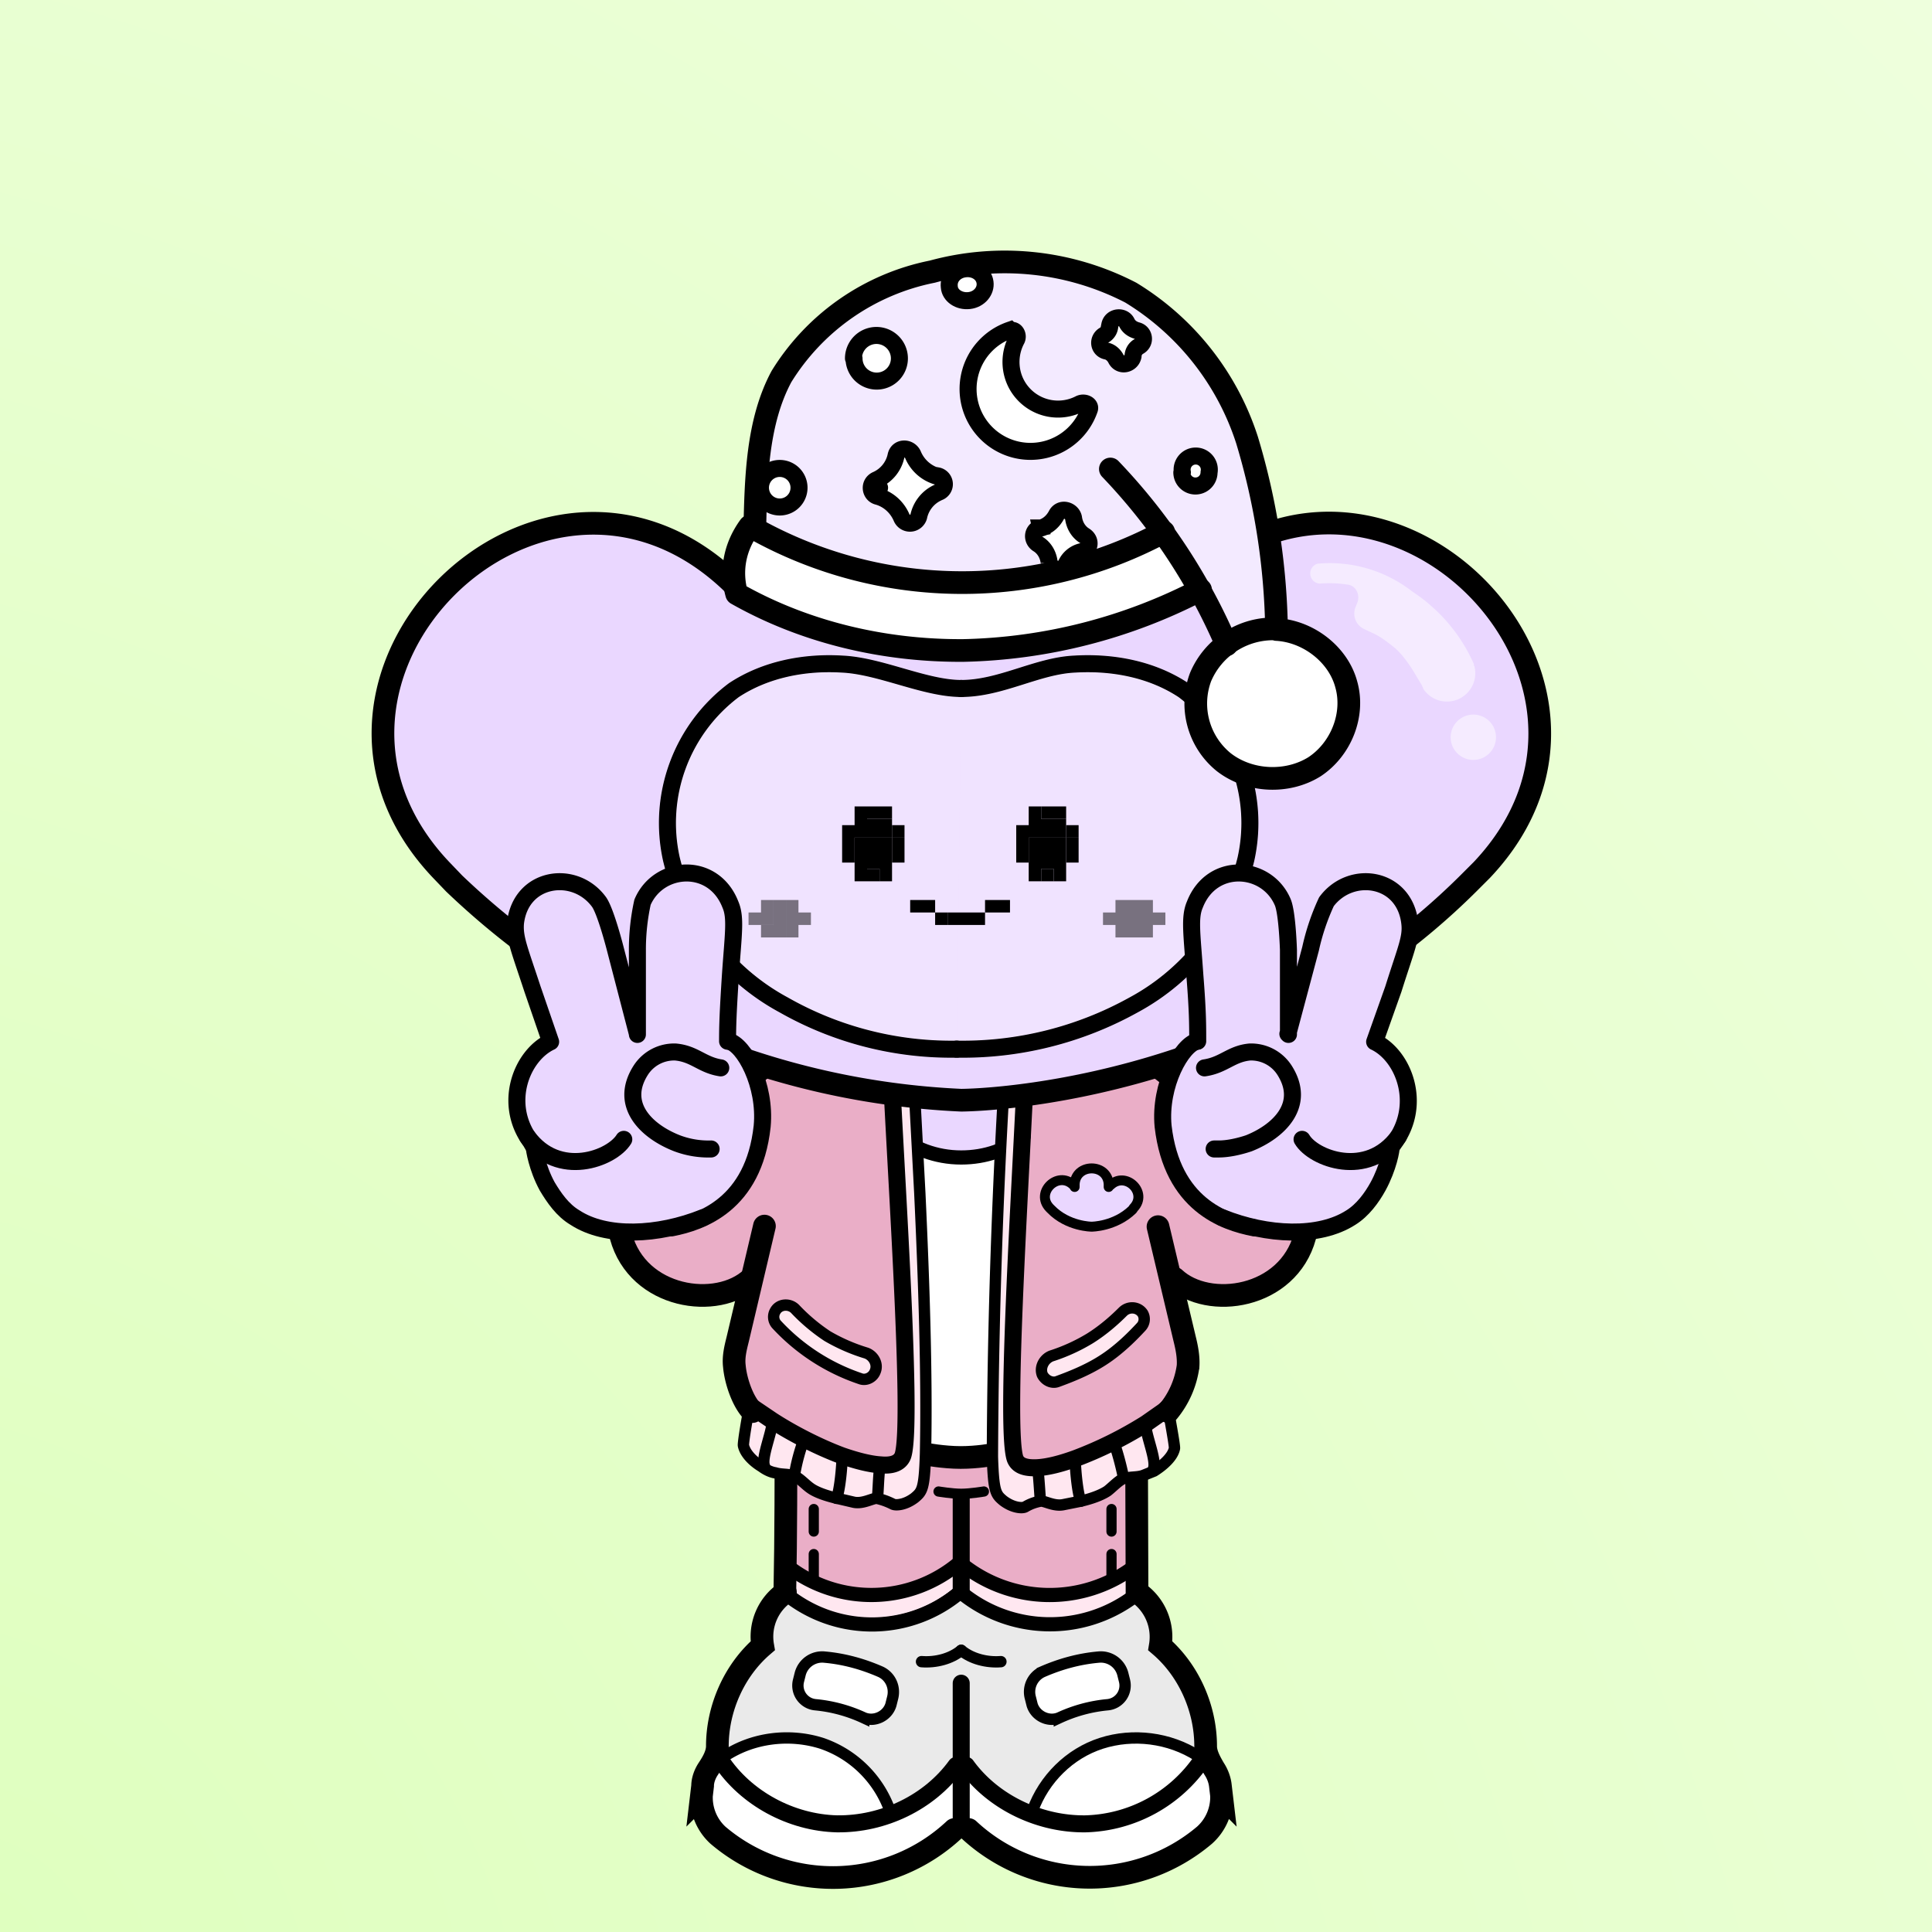 <svg xmlns="http://www.w3.org/2000/svg" width="275" height="275" fill="none"><rect width="100%" height="100%" fill="#808080" stroke="none"/><g><path fill="url(#green)" d="M0 0h275v415H0z"/></g><svg xmlns="http://www.w3.org/2000/svg" width="250" height="335" fill="none" id="container" x="32" viewBox="0 0 260 415" ><svg xmlns="http://www.w3.org/2000/svg" width="210" height="335" fill="none"><style>.legColor1 {fill:#EAAEC7;}.legColor2 {fill:#FFE7F0;}.legStroke {stroke:#000;stroke-linecap:round;stroke-miterlimit:10;}</style><path class="legColor1" d="m72.7 249.8 16.3 5.4 16 1.3 16-1.3 16.3-5.4v30.7l-7.5 3.4-8 2.4-16.8-4.4-15.4 4.4-9.4-2.4-7.5-3.4v-30.7Z"/><path stroke="#000" stroke-linecap="round" stroke-linejoin="round" stroke-dasharray="3.97 3.97" stroke-width="1.8" d="M79 278v-22.3M131.5 278v-22.3"/><path class="legColor2" d="m73.7 276.7 15.4 4.8 15.9-4.8 15.4 4.8 15.9-4.8v5.7l-16 3.9-15.3-4.4-15.9 4.9-15.4-4.4v-5.7Z"/><path class="legStroke" stroke-width="2.5" d="M74.7 281.7a24 24 0 0 0 29.8-.7"/><path class="legStroke" stroke-width="3" d="M105 280.8v-16.6"/><path class="legStroke" stroke-width="4" d="M74.1 250c0 10.2 0 20.4-.2 30.9m62-30.8.1 30.8"/><path class="legStroke" stroke-width="3" d="M74.3 249.2a57.8 57.8 0 0 0 30.2 7.8c10.7 0 21.7-2.4 31-7.8"/><path class="legStroke" stroke-width="1.8" d="M109 263s-2.4.4-4 .4-4-.4-4-.4"/><path class="legStroke" stroke-width="2.5" d="M135.3 281.7a24.7 24.7 0 0 1-30.3-.7M74.7 276.4a24 24 0 0 0 29.8-.7"/><path class="legStroke" stroke-width="2.5" d="M135.3 276.4a24.7 24.7 0 0 1-30.3-.7"/></svg><svg xmlns="http://www.w3.org/2000/svg" width="210" height="335" fill="none"><style>.shColor1{fill:#EAEAEA;}.shColor2 {fill:#FFF;}.shStroke{stroke:#000;stroke-linecap:round;stroke-miterlimit:10;}</style><path class="shColor1" d="M75.4 281.7c1-.2 3.3 3.7 13.8 4 9.7.2 15.8-4.9 15.8-4.9s6.1 5 15.8 4.9c10.5-.3 12.7-4.2 13.6-4 2.9.4 7.2 3 6 6.4 3.7 4 6 8.4 7.4 14.2l.1.4.2 2c0-.4-.5 4.8-.8 4.6a19.3 19.3 0 0 0-9-3c-6.8.7-15.7 2-18.3 7.8-1.7 3.6-2.5 4.2-2 5.7-4.6-1-6.3-2-9.8-5.1-.5-.5-2.8-2.5-3.2-3.6-.5 1-2.6 3.1-3.1 3.6-3.7 3.1-4.5 4-9.2 5.1.4-1.5-1.4-2.1-3-5.7-2.7-5.8-10.5-7-17.4-7.7-2.5-.3-6.7 1.6-9 2.9-.3.2-1.4-5.1-1.4-4.7 0-.8.1-1.6.3-2.3a29.2 29.2 0 0 1 8.1-14.2c-1.3-3.3 2.2-6 5.1-6.4Z" /><path class="shColor2" d="m148.5 304.5 2.2 11c.6 2 .6 2.2-.8 4.6-1 1.5-7.1 9-21.2 9.4-14.5.6-21.8-5.6-23-7.5l-.1-9.2c.4 1 3.4 2.3 4 2.7 3.5 3.1 6.7 5.2 11.4 6.3l2 .2c6 1.2 11.6-1.5 16.8-4.6 2.9-1.6 5.4-2 7-4.6 1-1.9 2-4 2-6.4 0-.7-.2-1.3-.3-2ZM61.5 304.5l-2.2 11c-.6 2-.6 2.2.8 4.6 1 1.5 7.1 9 21.2 9.4 14.5.6 21.8-5.6 23-7.5l.1-9.2c-.4 1-3.4 2.3-4 2.7-3.5 3.1-6.7 5.2-11.4 6.3l-2 .2c-6 1.2-11.6-1.5-16.8-4.6-2.9-1.6-5.4-2-7-4.6-1-1.9-2-4-2-6.4 0-.7.2-1.3.3-2Z" /><path class="shColor2" d="M146.9 310.7a9.2 9.2 0 0 1-3.1 4.8c-2 2-5 4-8 4.8-5.3 1.5-10.8 2.9-15.8.4l-2.5-1.3c0-1.5 2.2-4.3 4.5-7.1a17.8 17.8 0 0 1 16.3-6c2.3.5 5.4.5 7 2.1.2.3 1.6 1.9 1.6 2.3ZM63.5 310.7a9.2 9.2 0 0 0 3.1 4.8c2 2 5 4 8 4.8 5.3 1.5 10.8 2.9 15.8.4l2.5-1.3c0-1.5-2.2-4.3-4.5-7.1a17.8 17.8 0 0 0-16.3-6c-2.3.5-5.4.5-7 2.1-.2.3-1.6 1.9-1.6 2.3Z" /><path class="shStroke" stroke-width="3" d="M105 321.8v-25" /><path class="shStroke" stroke-width="2" d="M98 293c2.5.2 5.2-.5 7-2" /><path class="shStroke" stroke-width="2.5" d="M74.8 281.6a24 24 0 0 0 29.8-.7" /><path class="shStroke" stroke-width="3" d="M62.6 310.4c4.4 6.7 12.4 11 20.5 11.2 8.2.1 16.3-3.8 21-10.3" /><path class="shStroke" stroke-width="2" d="M92.4 319.2a19.4 19.4 0 0 0-12-11.8c-5.7-1.8-12.1-1-17 2.2" /><path class="shStroke" stroke-width="4" d="M74 280.8a9.4 9.4 0 0 0-4 9.4c-5 4.3-8 11-8 17.7 0 1.4-.8 2.8-1.6 4-.6.9-1 2-1 3l-.2 1.7a9 9 0 0 0 2.9 7 31.3 31.3 0 0 0 41.7-1m32.3-41.8a9.5 9.5 0 0 1 4 9.4c5 4.3 8 11 8 17.7 0 1.4.8 2.8 1.5 4 .6.9 1 2 1.1 3l.2 1.7a9 9 0 0 1-3 7 31.3 31.3 0 0 1-41.6-1" /><path class="shStroke" stroke-width="2" d="M112 293c-2.5.2-5.2-.5-7-2" /><path class="shStroke" stroke-width="2.5" d="M135.3 281.6a24.7 24.7 0 0 1-30.2-.7" /><path class="shStroke" stroke-width="3" d="M147.4 310.4a25.6 25.6 0 0 1-20.5 11.2c-8.1.1-16.3-3.8-21-10.3" /><path class="shStroke" stroke-width="2" d="M117.6 319.2c2-5.5 6.5-10 12.1-11.8 5.6-1.8 12-1 17 2.2" /><path class="shColor2" d="M76.6 295.2a4 4 0 0 1 4.3-3c3.4.3 6.7 1.2 9.9 2.6 1.7.8 2.6 2.7 2.1 4.6l-.3 1.2c-.6 2-2.9 3.1-4.8 2.3a26 26 0 0 0-8.5-2.3 3.4 3.4 0 0 1-3-4.2l.3-1.2ZM133.5 295.2a4 4 0 0 0-4.3-3c-3.4.3-6.7 1.2-9.9 2.6a3.9 3.9 0 0 0-2.1 4.6l.3 1.2c.6 2 2.9 3.1 4.8 2.3a26 26 0 0 1 8.5-2.3 3.4 3.4 0 0 0 3-4.2l-.3-1.2Z" /><path class="shStroke" stroke-width="2" d="M76.6 295.2a4 4 0 0 1 4.3-3v0c3.4.3 6.7 1.2 9.9 2.6v0c1.7.8 2.6 2.7 2.1 4.6l-.3 1.2c-.6 2-2.9 3.1-4.8 2.3v0a26 26 0 0 0-8.5-2.3v0a3.4 3.4 0 0 1-3-4.2l.3-1.2ZM133.5 295.2a4 4 0 0 0-4.3-3v0c-3.4.3-6.7 1.2-9.9 2.6v0a3.9 3.9 0 0 0-2.1 4.6l.3 1.2c.6 2 2.9 3.1 4.8 2.3v0a26 26 0 0 1 8.5-2.3v0a3.4 3.4 0 0 0 3-4.2l-.3-1.2Z" /></svg><svg xmlns="http://www.w3.org/2000/svg" width="210" height="335" fill="none"><style>.bodyColor1 {fill: #FFE7F0}.bodyColor2 {fill: #EAAEC7}.handsColor {fill: #EAD7FF}.jacketShirt {fill: #FFF}.bStr1 {stroke: #000;stroke-linecap: round;stroke-miterlimit: 10;}.bStr2 {stroke: #000;stroke-linecap: round;stroke-linejoin: round;}.bStr3 {stroke: #000;stroke-linecap: round;stroke-opacity: .1;stroke-width: 2;}</style><path class="bodyColor2" d="M73.7 186.1S92.5 182 105 182a186 186 0 0 1 31.3 4.1l8.4 6.3 10.8 12 7.5 18s-3.8 4.4-7.5 6.3c-3.8 1.9-11.7-1.2-11.7-1.2l1 15.3-8.8 9.7-15.3 4.8-16 1.4-15.8-1.4-15.4-4.8-8.2-9.7 2.2-16.4s-10.4 5-14 2.3c-3.9-3-6-9.7-6-9.7l8.5-14.5 9.3-12.1 8.4-6.3Z"/><path class="handsColor" d="M112.5 190.6c0 9.4 1.3 13.5-7.5 13.5s-8.5-4.1-8.5-13.5c0-7.5-.3-5.6 8.5-5.6s7.5-2 7.5 5.6Z"/><path class="jacketShirt" d="M112 203.5H97l2 42v11h11.5v-11l1.5-42Z"/><path stroke="#000" stroke-linecap="round" stroke-miterlimit="10" stroke-width="2.5" d="M93.5 200c3 2.5 7 4.1 11.5 4.1 4.3 0 8.1-1.4 11-3.7"/><path class="bodyColor1" d="m95.6 184.5 2 33.4c.7 12.8 1.3 27 1 38.9-.2 5.3-.6 5.6-2 6.5-1.6 1.1-3.3 1.2-3.8 1-1-.5-2-.8-2.7-.9H90l.2-.8c.1-1 .3-4 .5-4.2 2 .1 3.5-.2 4-1.3 2-4.9-1.3-60.7-1.7-73.1.7-1 1.1 1.3 1.5 0 .7-2.6 1 .5 1 .5Zm17.4 1-2 33.5c-.7 12.7-.2 26.9 0 38.9.2 5.2.7 5.5 2 6.4 1.6 1.2 3.4 1.3 3.9 1 1-.5 1.9-.7 2.7-.8l-.1-.8c-.2-1-.3-4-.6-4.2-2 .1-3.4-.3-3.8-1.4-2.1-4.8 1.1-60.6 1.6-73-.8-1.1-1.2 1.3-1.5 0-.7-2.7-2.2.4-2.2.4Zm20.5 45.8c1-1 2.7-.9 3.5.3a2 2 0 0 1-.3 2.4c-1.3 1.4-3.8 4-6.8 5.9-2.8 1.8-6 3-7.9 3.7-1 .4-2.2-.2-2.7-1.2-.5-1.3.3-2.8 1.6-3.3a32 32 0 0 0 6.8-3.1c2.4-1.5 4.4-3.3 5.8-4.7Zm8.1 17.7c0 .2 1.1 6 1 6.4-.3 1.5-2 3-3.6 4l-.1-.4c.6-1.5-1.4-6-1.4-8 1.2-.8 2.3-1.5 3.1-2.2l1 .1Z"/><path class="bodyColor1" d="M131.4 254.4c2.3-1 4.4-2.3 6.1-3.4 0 2 2 6.5 1.4 8v.4c-.7.4-1.4.7-2 .8-1 .3-1.7.2-2.7.4l-.4.1h-.2l-.1-.7a35 35 0 0 0-1.5-5.5h-.6Z"/><path class="bodyColor1" d="M126.1 264.7c-.6-1.3-1-5.8-1-7.5a71 71 0 0 0 6.3-2.8l.6.1a51 51 0 0 1 1.5 5.5v.8c-.9.4-1.8 1.4-2.7 2-1.2.9-3 1.5-4.7 1.9Z"/><path class="bodyColor1" d="M119 263.8c-.2-1.3-.4-4.8-.6-5 1.9-.1 4.2-.7 6.7-1.6 0 1.7.4 6.2 1 7.5l-3 .6c-1.7.4-3.4-.7-4.1-.6v-1Zm-47.3-13.3c0 2-2 6.5-1.4 8l-.5.1c-1.5-1-3-2.3-3.2-3.7a64 64 0 0 1 1-6.5l.4-.5a33 33 0 0 0 3.7 2.6Z"/><path class="bodyColor1" d="M71.7 250.5c3.4 2.2 8 4.6 12.3 6.2 0 1.7-.4 6.2-1 7.5-1.7-.4-3.5-1-4.7-1.8-1-.7-1.9-1.9-2.9-2.2H75c-1-.3-1.8-.2-2.8-.5-.7-.1-1.6-.5-2.4-1.1l.5-.1c-.6-1.5 1.4-6 1.4-8Z"/><path class="bodyColor1" d="M90.8 258.3c-.3.2-.4 3.7-.5 5l-.2 1c-.8 0-2.4.9-4 .6l-3-.7c.5-1.3 1-5.8 1-7.5 2.5.9 4.8 1.5 6.7 1.6Z"/><path class="bStr2" stroke-width="4" d="M51 214.4c0-1 .1-2 .4-2.8 1.3-3.4 3.6-6.4 5.5-9.3 3-4.9 7.1-9.8 13.1-14.3"/><path class="bStr2" stroke-width="3" d="M53.1 218.7a10.7 10.7 0 0 1-2.1-6.6"/><path class="bStr2" stroke-width="2" d="M56 222a13 13 0 0 0 6.8 5.1"/><path class="bStr2" stroke-width="4" d="M159 214.4c0-1-.1-2-.4-2.8-1.3-3.4-3.6-6.4-5.5-9.3-3-4.9-7.1-9.8-13.1-14.3"/><path class="bStr2" stroke-width="3" d="M156.9 218.7c1.4-1.6 2.1-4.3 2.1-6.6"/><path class="bStr2" stroke-width="2" d="M154 222a13.2 13.2 0 0 1-6.8 5.1m-70 26.9a34 34 0 0 0-1.5 5.5m15.1-1.2c-.3.2-.4 3.7-.5 5m-7.3.9c.6-1.3 1-5.8 1-7.5m-13.7 1.8c-.6-1.5 1.4-6 1.4-8"/><path class="bodyColor1" d="M88.3 238.6c1.3.5 2 2 1.5 3.3a2 2 0 0 1-2.6 1.2c-2-.7-5.1-2-7.9-3.7-3-2-5.6-4.5-6.9-6a2 2 0 0 1-.2-2.2c.7-1.3 2.5-1.4 3.5-.4 1.4 1.4 3.4 3.3 5.7 4.7a32 32 0 0 0 6.9 3.1Z"/><path stroke="#000" stroke-linejoin="round" stroke-width="2" d="M75.7 230.8c-1-1-2.8-.9-3.5.4a2 2 0 0 0 .2 2.3 35.6 35.6 0 0 0 14.8 9.6c1 .4 2.2-.2 2.6-1.2.6-1.3-.2-2.8-1.5-3.3a32 32 0 0 1-6.9-3 32.5 32.5 0 0 1-5.7-4.8Z"/><path class="bStr2" stroke-width="3" d="m68 248 3.7 2.5c3.4 2.2 8 4.6 12.3 6.2 2.6.9 5 1.5 6.8 1.6 2 .2 3.4-.3 3.9-1.6 2-5.7-1.8-57.5-2.2-72.2m49.9 62.4a7 7 0 0 1-1.8 2l-3 2.1a69.2 69.2 0 0 1-12.5 6.2c-2.5.9-4.8 1.5-6.7 1.6-2 .1-3.4-.3-3.9-1.6-2-5.8 1.6-58 2-72.7"/><path class="bStr2" stroke-width="2" d="M67.6 248.4c-.1.3-1.1 6-1 6.5.3 1.4 1.7 2.8 3.2 3.7.8.6 1.7 1 2.4 1.1 1 .3 1.8.2 2.8.4l.4.1c1 .3 2 1.5 3 2.2 1.1.8 3 1.4 4.7 1.8l3 .7c1.6.3 3.2-.7 4-.7 0 0 0 0 0 0 .9.2 1.8.5 2.8 1 .5.3 2.2.2 3.9-1.1h0c1.3-1.1 1.7-1.5 1.9-7.7.3-14.2-.3-31-1-46L96.3 184m45.3 65c0 .2 1.1 6 1 6.4-.3 1.5-2 3-3.6 4l-2 .8c-1 .3-1.8.2-2.8.4l-.4.1h-.2c-1 .5-1.9 1.5-2.8 2.2-1.2.8-3 1.4-4.7 1.8l-3 .6c-1.7.4-3.4-.7-4.1-.6a8 8 0 0 0-2.7 1c-.5.3-2.2.2-3.9-1.1h0c-1.3-1.1-1.7-1.5-1.9-7.7v-.4A1213.7 1213.7 0 0 1 113 184"/><path class="bStr2" stroke-width="2" d="M132 254.5s0 0 0 0a51 51 0 0 1 1.5 5.5m-15.1-1.2c.2.2.4 3.7.5 5m7.2.9c-.6-1.3-1-5.8-1-7.5m13.8 1.8c.6-1.5-1.4-6-1.4-8"/><path stroke="#000" stroke-linejoin="round" stroke-width="2" d="M133.5 231.3c1-1 2.7-.9 3.5.3a2 2 0 0 1-.3 2.4c-1.3 1.4-3.8 4-6.8 5.9-2.8 1.8-6 3-7.9 3.7-1 .4-2.2-.2-2.7-1.2-.5-1.3.3-2.8 1.6-3.3a32 32 0 0 0 6.8-3.1c2.4-1.5 4.4-3.3 5.8-4.7Z"/><path stroke="#000" stroke-linejoin="round" stroke-width="4" d="M98.7 256.4s3.2.6 6.2.6 5.6-.5 5.6-.5"/><path stroke="#000" stroke-linecap="round" stroke-miterlimit="10" stroke-width="4" d="m70.3 216.2-4.7 19.9c-.4 1.6-.8 3.2-.6 4.8.2 2.4 1.4 6.2 3.2 8m-11.8-45.7c2.9-4 6-8.1 9.8-11.7 4.5-4.3 10-7.6 16.3-8.3h45c6.2.7 11.8 4 16.2 8.3 3.8 3.6 7.2 7.8 10 11.8m-14 13 4.7 19.8c.4 1.6.7 3.2.6 4.8a16 16 0 0 1-3.5 8"/></svg><svg xmlns="http://www.w3.org/2000/svg" width="210" height="335" fill="none"><path fill="#EAD7FF" stroke="#000" stroke-linecap="round" stroke-linejoin="round" stroke-width="1.752" d="M131 209.1v.2-.5c-.2-3.7-5.8-3.7-6 0v.5l-.1-.2-.2-.2c-2.7-2.5-6.7 1.4-4.1 4.1l.2.2c3 3.1 7.2 3.1 7.2 3.1s4.1 0 7.2-3l.2-.3c2.6-2.7-1.4-6.6-4.1-4l-.2.1Z"/></svg><svg xmlns="http://www.w3.org/2000/svg" width="210" height="335" fill="none"><path fill="#EAD7FF" d="M143.3 104.8c-.8.8-2.2.3-2.2-.9v-3.3c-1.3-46.1-71-46.1-72.2 0v3.3c0 1.1-1.4 1.7-2.2 1a145 145 0 0 0-2.4-2.4c-33.6-31.7-82.8 17.4-51 50.9l2.3 2.4A138.4 138.4 0 0 0 105 194s51 0 89.4-38.2l2.4-2.4c31.7-33.5-17.5-82.6-51-51l-2.5 2.4Z"/><circle cx="4" cy="4" r="4" fill="#fff" fill-opacity=".5" transform="matrix(-1 0 0 1 199.3 126)"/><path fill="#fff" fill-opacity=".5" d="M195.5 117.5a5 5 0 0 1-9 4 6.7 6.7 0 0 0-.3-.7l-1.2-2c-1-1.7-2.3-3.5-3.6-4.6-1.5-1.2-2.6-2-3.7-2.5l-1.7-.8a3 3 0 0 1-1.4-4l.1-.3c.8-1.5 0-3.3-1.5-3.5-1.9-.3-3.4-.3-5-.2h-.1a1.8 1.8 0 0 1-.3-3.5 23.6 23.6 0 0 1 16.6 4.8c1 .7 2.2 1.5 3.3 2.5a29.2 29.2 0 0 1 7.7 10.4v.3h.1"/><path stroke="#000" stroke-linecap="square" stroke-linejoin="round" stroke-width="4" d="M143.3 104.8v0c-.8.8-2.2.3-2.2-.9v0-3.3c-1.3-46.1-71-46.1-72.2 0v3.3c0 1.1-1.4 1.7-2.2 1v0a145 145 0 0 0-2.4-2.4c-33.6-31.7-82.8 17.4-51 50.9l2.3 2.4A138.4 138.4 0 0 0 105 194s51 0 89.4-38.2l2.4-2.4c31.7-33.5-17.5-82.6-51-51l-2.5 2.4Z"/></svg><svg xmlns="http://www.w3.org/2000/svg" width="210" height="335" fill="none"><style>.faceStrokeColor{stroke:#000} .faceFillColor{fill:#000} .skinColorBase{fill:#EAD7FF} .skinColorLight{fill:#F3EAFF} .skinColorDark{fill:#C3B3D5} .mouthOverlay{fill:#000}</style><path fill="#fff" fill-opacity=".3" d="M105 121.4c-6.4 0-14.3-4-21-4.3-6.6-.4-13.5.9-19.1 4.6a29.3 29.3 0 0 0-11 29.8 39.8 39.8 0 0 0 19.8 25.7 59.8 59.8 0 0 0 30.5 7.8"/><path fill="#fff" fill-opacity=".3" d="M105 121.4c7 0 13.4-4 20-4.3 6.7-.4 13.6.9 19.2 4.6a29.3 29.3 0 0 1 11 29.8 39.8 39.8 0 0 1-19.8 25.7 62.1 62.1 0 0 1-31.2 7.8"/><path class="faceStrokeColor" stroke-width="2.8" d="M105 121.4c-6.4 0-14.3-4-21-4.3-6.6-.4-13.5.9-19.1 4.6a29.3 29.3 0 0 0-11 29.8 39.8 39.8 0 0 0 19.8 25.7 59.8 59.8 0 0 0 30.5 7.8"/><path class="faceStrokeColor" stroke-width="2.8" d="M105 121.4c7 0 13.4-4 20-4.3 6.7-.4 13.6.9 19.2 4.6a29.3 29.3 0 0 1 11 29.8 39.8 39.8 0 0 1-19.8 25.7 62.1 62.1 0 0 1-31.2 7.8"/><path class="faceStrokeColor" stroke-linecap="round" stroke-linejoin="round" stroke-width="3" d="M105 121.4c-6.4 0-14.3-4-21-4.3-6.6-.4-13.5.9-19.1 4.6a29.3 29.3 0 0 0-11 29.8 39.8 39.8 0 0 0 19.8 25.7 59.8 59.8 0 0 0 30.5 7.8"/><path class="faceStrokeColor" stroke-linecap="round" stroke-linejoin="round" stroke-width="3" d="M105 121.4c7 0 13.4-4 20-4.3 6.7-.4 13.6.9 19.2 4.6a29.3 29.3 0 0 1 11 29.8 39.8 39.8 0 0 1-19.8 25.7 62.1 62.1 0 0 1-31.2 7.8"/><path class="faceFillColor" fill-opacity=".5" d="M71.9 158.7h2.2v2.2h-2.2zm0 2.2h2.2v2.2h-2.2zm-2.2 2.2h2.2v2.2h-2.2zm2.2 0h2.2v2.2h-2.2z"/><path class="faceFillColor" fill-opacity=".5" d="M74.1 163.1h2.2v2.2h-2.2zm-4.4-4.4h2.2v2.2h-2.2zm0 2.2h2.2v2.2h-2.2zm4.4 0h2.2v2.2h-2.2zm-6.6 0h2.2v2.2h-2.2zm6.6-2.2h2.2v2.2h-2.2zm2.2 2.2h2.2v2.2h-2.2zm58.1-2.2h2.2v2.2h-2.2zm0 2.2h2.2v2.2h-2.2zm-2.2 2.2h2.2v2.2h-2.2zm2.2 0h2.2v2.2h-2.2zm2.2 0h2.2v2.2h-2.2zm-4.4-4.4h2.2v2.2h-2.2zm0 2.2h2.2v2.2h-2.2zm4.4 0h2.2v2.2h-2.2zm-6.6 0h2.2v2.2H130zm6.6-2.2h2.2v2.2h-2.2zm2.2 2.2h2.2v2.2h-2.2z"/><path class="faceFillColor" d="M96 158.7h2.2v2.2H96zm2.2 0h2.2v2.2h-2.2zm2.2 2.2h2.2v2.2h-2.2z"/><path class="faceFillColor" d="M102.6 160.9h2.2v2.2h-2.2zm2.2 0h2.2v2.2h-2.2zm2.2 0h2.2v2.2H107zm2.2-2.2h2.2v2.2h-2.2zm2.2 0h2.2v2.2h-2.2zm-23-5.5h2.2v2.2h-2.2zm-2.2-11h2.2v2.2h-2.2zm-2.2 3.3h2.2v2.2H84zm0 2.2h2.2v2.2H84zm8.8 0H95v2.2h-2.2zm-8.8 2.2h2.2v2.2H84zm8.8 0H95v2.2h-2.2zm-6.6-5.5h6.6v3.3h-6.6z"/><path class="faceFillColor" d="M86.2 147.7h6.6v2.2h-6.6zm0 2.2h6.6v3.3h-6.6zm6.6-4.4H95v2.2h-2.2zm-4.4-3.3h2.2v2.2h-2.2zm2.2 0h2.2v2.2h-2.2zm-4.4 11h2.2v2.2h-2.2zm4.4 0h2.2v2.2h-2.2zm28.5 0h2.2v2.2h-2.2zm-2.2-11h2.2v2.2h-2.2zm-2.2 3.3h2.2v2.2h-2.2zm0 2.2h2.2v2.2h-2.2zm8.8 0h2.2v2.2h-2.2zm-8.8 2.2h2.2v2.2h-2.2zm8.8 0h2.2v2.2h-2.2zm-6.6-5.5h6.6v3.3h-6.6z"/><path class="faceFillColor" d="M116.9 147.7h6.6v2.2h-6.6zm0 2.2h6.6v3.3h-6.6zm6.6-4.4h2.2v2.2h-2.2zm-4.4-3.3h2.2v2.2h-2.2zm2.2 0h2.2v2.2h-2.2zm-4.4 11h2.2v2.2h-2.2zm4.4 0h2.2v2.2h-2.2z"/></svg><svg xmlns="http://www.w3.org/2000/svg" width="210" height="335" fill="none"><style>.nightcapColor1 { fill:#F3EAFF}</style><path class="nightcapColor1" d="M160.4 111c-3-.2-6.1.8-8.6 2.6a94.6 94.6 0 0 0-11.1-19.8 75.2 75.2 0 0 1-72-.5c0-9 .3-19 4.6-27A40.6 40.6 0 0 1 99.9 48a48.4 48.4 0 0 1 35 3.7 47.5 47.5 0 0 1 20.5 26 122 122 0 0 1 5.2 33.4h-.2Z"/><path fill="#fff" d="M160.6 111c5.6.3 10.9 4.4 12.3 9.7 1.5 5.3-.9 11.4-5.6 14.5-4.8 3-11.5 2.7-16-.8a13.3 13.3 0 0 1-4.1-15 13.9 13.9 0 0 1 13.3-8.5Zm-92-17.7a75.2 75.2 0 0 0 72 .5c2.4 3.3 4.6 6.7 6.6 10.3a95 95 0 0 1-41.8 10.6c-14 .1-28-3.2-40-10-1.1-4-.4-8.2 2.3-11.9l1 .5Z"/><path stroke="#000" stroke-linecap="round" stroke-linejoin="round" stroke-width="4" d="M147.2 104s0 0 0 0a95 95 0 0 1-41.8 10.7c-14 .1-28-3.2-40-10-1.1-4-.4-8.2 2.3-11.9l1 .5a75.2 75.2 0 0 0 72 .5"/><path stroke="#000" stroke-linecap="round" stroke-linejoin="round" stroke-width="4" d="M131.3 82.7a104.3 104.3 0 0 1 20.5 31"/><path stroke="#000" stroke-linecap="round" stroke-linejoin="round" stroke-width="4" d="M68.6 93.4v0c.2-9 .4-19 4.7-27a40.6 40.6 0 0 1 26.6-18.5 48.4 48.4 0 0 1 35 3.7 47.5 47.5 0 0 1 20.5 26 122 122 0 0 1 5.2 33.4c5.6.3 10.9 4.4 12.3 9.7 1.5 5.3-.9 11.4-5.6 14.5-4.8 3-11.5 2.7-16-.8a13.3 13.3 0 0 1-4.1-15 13.9 13.9 0 0 1 13.3-8.5"/><path fill="#fff" d="M90 59.2a4 4 0 1 1 0 8 4 4 0 0 1 0-8Z"/><path fill="#fff" stroke="#000" stroke-linecap="round" stroke-linejoin="round" stroke-width="3" d="M86 63.2a4 4 0 1 1 8.1 0 4 4 0 0 1-8 0Z"/><path fill="#fff" d="M73 82.7a3.4 3.4 0 1 1 0 6.8 3.4 3.4 0 0 1 0-6.8Z"/><path fill="#fff" stroke="#000" stroke-linecap="round" stroke-linejoin="round" stroke-width="3" d="M69.6 86a3.4 3.4 0 1 1 6.8 0 3.4 3.4 0 0 1-6.8 0Z"/><path fill="#fff" d="M146.3 81a2.4 2.4 0 1 1 0 4.7 2.4 2.4 0 0 1 0-4.8Z"/><path fill="#fff" stroke="#000" stroke-linecap="round" stroke-linejoin="round" stroke-width="3" d="M144 83.3a2.4 2.4 0 1 1 4.7 0 2.4 2.4 0 0 1-4.8 0Z"/><path fill="#fff" d="M105.7 47.4c1.7-.2 3.3.8 3.5 2.4.2 1.5-1 3-2.8 3.2-1.8.2-3.4-.9-3.5-2.4-.2-1.6 1-3 2.8-3.2Z"/><path fill="#fff" stroke="#000" stroke-linecap="round" stroke-linejoin="round" stroke-width="3" d="M102.9 50.6c-.2-1.6 1-3 2.8-3.2 1.7-.2 3.3.8 3.5 2.4.2 1.5-1 3-2.8 3.2-1.8.2-3.4-.9-3.5-2.4Z"/><path fill="#fff" stroke="#000" stroke-linecap="round" stroke-width="3" d="M113.7 58.3c.9-.3 1.5.9 1 1.7a8.4 8.4 0 0 0-.3 7 8.3 8.3 0 0 0 11.5 4.2c.9-.4 2 .2 1.7 1a11 11 0 1 1-14-14ZM90.6 86h0Zm0 0h0m0 0h0m0 0h0Zm10.2-2h0a6.6 6.6 0 0 1-4.3-3.8c-.6-1.4-2.7-1.4-3 .2h0a6 6 0 0 1-3.4 4.2h0c-1.4.6-1.2 2.5.1 2.9h0c1.9.5 3.5 1.9 4.3 3.8h0a1.6 1.6 0 0 0 3-.2h0a6 6 0 0 1 3.3-4.2h0l.2-.1a1.5 1.5 0 0 0-.2-2.9ZM136 58.3h0c-.7-.2-1.4-.6-1.8-1.4-.6-1.3-2.7-1.1-3 .4h0a2 2 0 0 1-1 1.8h0c-1.2.7-1 2.5.4 2.8h0c.6.1 1.3.6 1.7 1.4h0c.7 1.4 2.7 1 3-.5 0 0 0 0 0 0h0a2 2 0 0 1 1-1.7h0c1.3-.7 1-2.5-.3-2.8Zm-9.2 36.2h0c-1-.6-1.8-1.7-2-3.2-.3-1.4-2.3-1.9-3-.5h0c-.7 1.3-1.7 2-2.7 2.3h-.1l.3 1.4-.3-1.4c-1.4.2-1.7 2-.5 2.8h0c1 .6 1.8 1.7 2 3.2h0a1.6 1.6 0 0 0 3 .4h0a4 4 0 0 1 2.6-2.2h.2c1.4-.3 1.7-2 .5-2.8Z"/></svg><svg xmlns="http://www.w3.org/2000/svg" width="210" height="335" fill="none"><style>.handsColor {fill: #EAD7FF}.armColor {fill: #EAAEC7}.hLine3 {stroke: #000;stroke-linecap: round;stroke-linejoin: round;stroke-width: 3;}.hLine4 {stroke: #000;stroke-linecap: round;stroke-linejoin: round;stroke-width: 4;}</style><path class="handsColor" d="M180.8 202.2c.1.4-.5 3.7-2.3 7-1.1 2-2.7 4.2-4.8 5.5-5.6 3.6-10 3.5-17 1.9a25 25 0 0 1-11.9-6.7 17.5 17.5 0 0 1-3.6-6c-.6-1.6.3-3.8-.5-5.3-1.9-3.2.5-6.9.5-6.9l2-4.6 3.4-3.5c0-3 .4-5.4 0-11.7-.4-7.3-1-10.1 0-12.5 3.1-7.7 12.8-6.6 15.7 0 .8 1.9.6 7.8.6 7.8v15l4-15s1.7-7 3-8.6a7.8 7.8 0 0 1 14.2 4.2c.3 2.5-.7 4.7-3 11.6l-3.2 9.3c5.1 2.4 8.4 10.9 3.6 17.7l-.7.8Z"/><path class="armColor" d="M164.4 219.5c-1.2 1.8-2.1 5.2-3.6 7-4.3 4.9-14.5 1.4-14.5 1.4l-.2-4.5-1.5-2.5v-3.5l1.7-4.5s2.6 1.4 8.1 2.6c6 1.6 16.7 1 16.7 1s-2.5-3-5.4.7c-1 1.3 1 1.2-1.3 2.3Z"/><path class="hLine3" d="M149.6 202.6h.8c1.6 0 3.5-.4 5.3-1 5.3-2.1 10.2-6.8 6.3-12.9a7 7 0 0 0-6.1-3.2c-3.3.3-4.6 2.3-8 2.8m-1.2-4.7c0-3 0-5.3-.5-11.6-.5-7.3-1-10.2 0-12.5 3-7.7 12.7-7 15.5-.4.8 1.9 1 8.4 1 8.4v14.9m15.2 1.3 3.3-9.3c2.2-7 3.2-9 2.9-11.6-.9-8.2-10.4-9.6-14.7-3.8a40 40 0 0 0-2.8 8.3l-4 15m18.2 20 .7-1c4.8-6.7 1.5-15.2-3.6-17.6"/><path class="hLine3" d="M180.8 202.2c.1.4-.5 3.7-2.3 7-1.1 2-2.7 4.2-4.8 5.5-5.6 3.6-14.7 3.2-22.7 0"/><path class="hLine4" d="M165.6 218c-3 11-17 13-23 7.4"/><path class="hLine3" d="M146.6 183.6c-2.7.6-6.7 7.7-6 15 1.6 13.8 10.8 16.9 16 17.9m8.5-15.6c2 3.4 11.5 7 17-.5"/><path class="handsColor" d="M29.7 202.2c0 .4.5 3.7 2.3 7 1.2 2 2.7 4.2 4.9 5.5 5.5 3.6 10 3.5 16.9 1.9a25 25 0 0 0 11.9-6.7c1.8-1.8 2.7-3.9 3.6-6 .7-1.6-.3-3.8.6-5.3 1.8-3.2-.6-6.9-.6-6.9l-2-4.6-3.4-3.5c0-3-.4-5.4 0-11.7.5-7.3 1-10.1 0-12.5-3-7.7-12.8-6.6-15.7 0-.7 1.9-.5 7.8-.5 7.8v15l-4-15s-1.8-7-3-8.6a7.8 7.8 0 0 0-14.3 4.2c-.2 2.5.7 4.7 3 11.6l3.2 9.3c-5 2.4-8.4 10.9-3.5 17.7l.6.8Z"/><path class="armColor" d="M46.2 219.5c1 1.8 2 5.2 3.5 7 4.3 4.9 14.5 1.4 14.5 1.4l.3-4.5L66 221v-3.5l-1.8-4.5s-2.6 1.4-8 2.6c-6.1 1.6-16.7 1-16.7 1s2.4-3 5.4.7c1 1.3-1.1 1.2 1.3 2.3Z"/><path class="hLine3" d="M60.9 202.6a15.7 15.7 0 0 1-6-1c-5.4-2.1-10.3-6.8-6.4-12.9a7 7 0 0 1 6.1-3.2c3.4.3 4.7 2.3 8 2.8m1.2-4.7c0-3 .1-5.3.5-11.6.5-7.3 1-10.2 0-12.5-3-7.7-12.7-7-15.5-.4a39 39 0 0 0-.9 8.4v14.9m-15.3 1.3-3.2-9.3c-2.3-7-3.2-9-3-11.6.9-8.2 10.4-9.6 14.7-3.8 1.2 1.6 2.9 8.3 2.9 8.3l3.9 15m-18.2 20a12 12 0 0 1-.6-1c-5-6.7-1.6-15.2 3.5-17.6"/><path class="hLine3" d="M29.7 202.2c0 .4.5 3.7 2.3 7 1.2 2 2.7 4.2 4.9 5.5 5.5 3.6 14.6 3.2 22.6 0"/><path class="hLine4" d="M45 218c3 11 17 13 23 7.4"/><path class="hLine3" d="M64 183.6c2.7.6 6.6 7.7 5.9 15-1.5 13.8-10.8 16.9-15.9 17.9m-8.5-15.6c-2.1 3.4-11.5 7-17-.5"/></svg></svg><defs><radialGradient id="green" cx="0" cy="0" r="1" gradientTransform="matrix(275 -275 362 362 0 275)" gradientUnits="userSpaceOnUse"><stop stop-color="#DFFFBF"/><stop offset="1" stop-color="#EFD"/></radialGradient><radialGradient id="pink" cx="0" cy="0" r="1" gradientTransform="matrix(275 -275 362 362 0 275)" gradientUnits="userSpaceOnUse"><stop stop-color="#FFE7F0"/><stop offset="1" stop-color="#FFF3F8"/></radialGradient><radialGradient id="purple" cx="0" cy="0" r="1" gradientTransform="matrix(275 -275 362 362 0 275)" gradientUnits="userSpaceOnUse"><stop stop-color="#F1E4FF"/><stop offset="1" stop-color="#F8F1FF"/></radialGradient><radialGradient id="blue" cx="0" cy="0" r="1" gradientTransform="matrix(275 -275 362 362 0 275)" gradientUnits="userSpaceOnUse"><stop stop-color="#E6EAFF"/><stop offset="1" stop-color="#EFF2FF"/></radialGradient><radialGradient id="yellow" cx="0" cy="0" r="1" gradientTransform="matrix(275 -275 362 362 0 275)" gradientUnits="userSpaceOnUse"><stop stop-color="#FFE7A5"/><stop offset="1" stop-color="#FFF2CE"/></radialGradient></defs></svg>